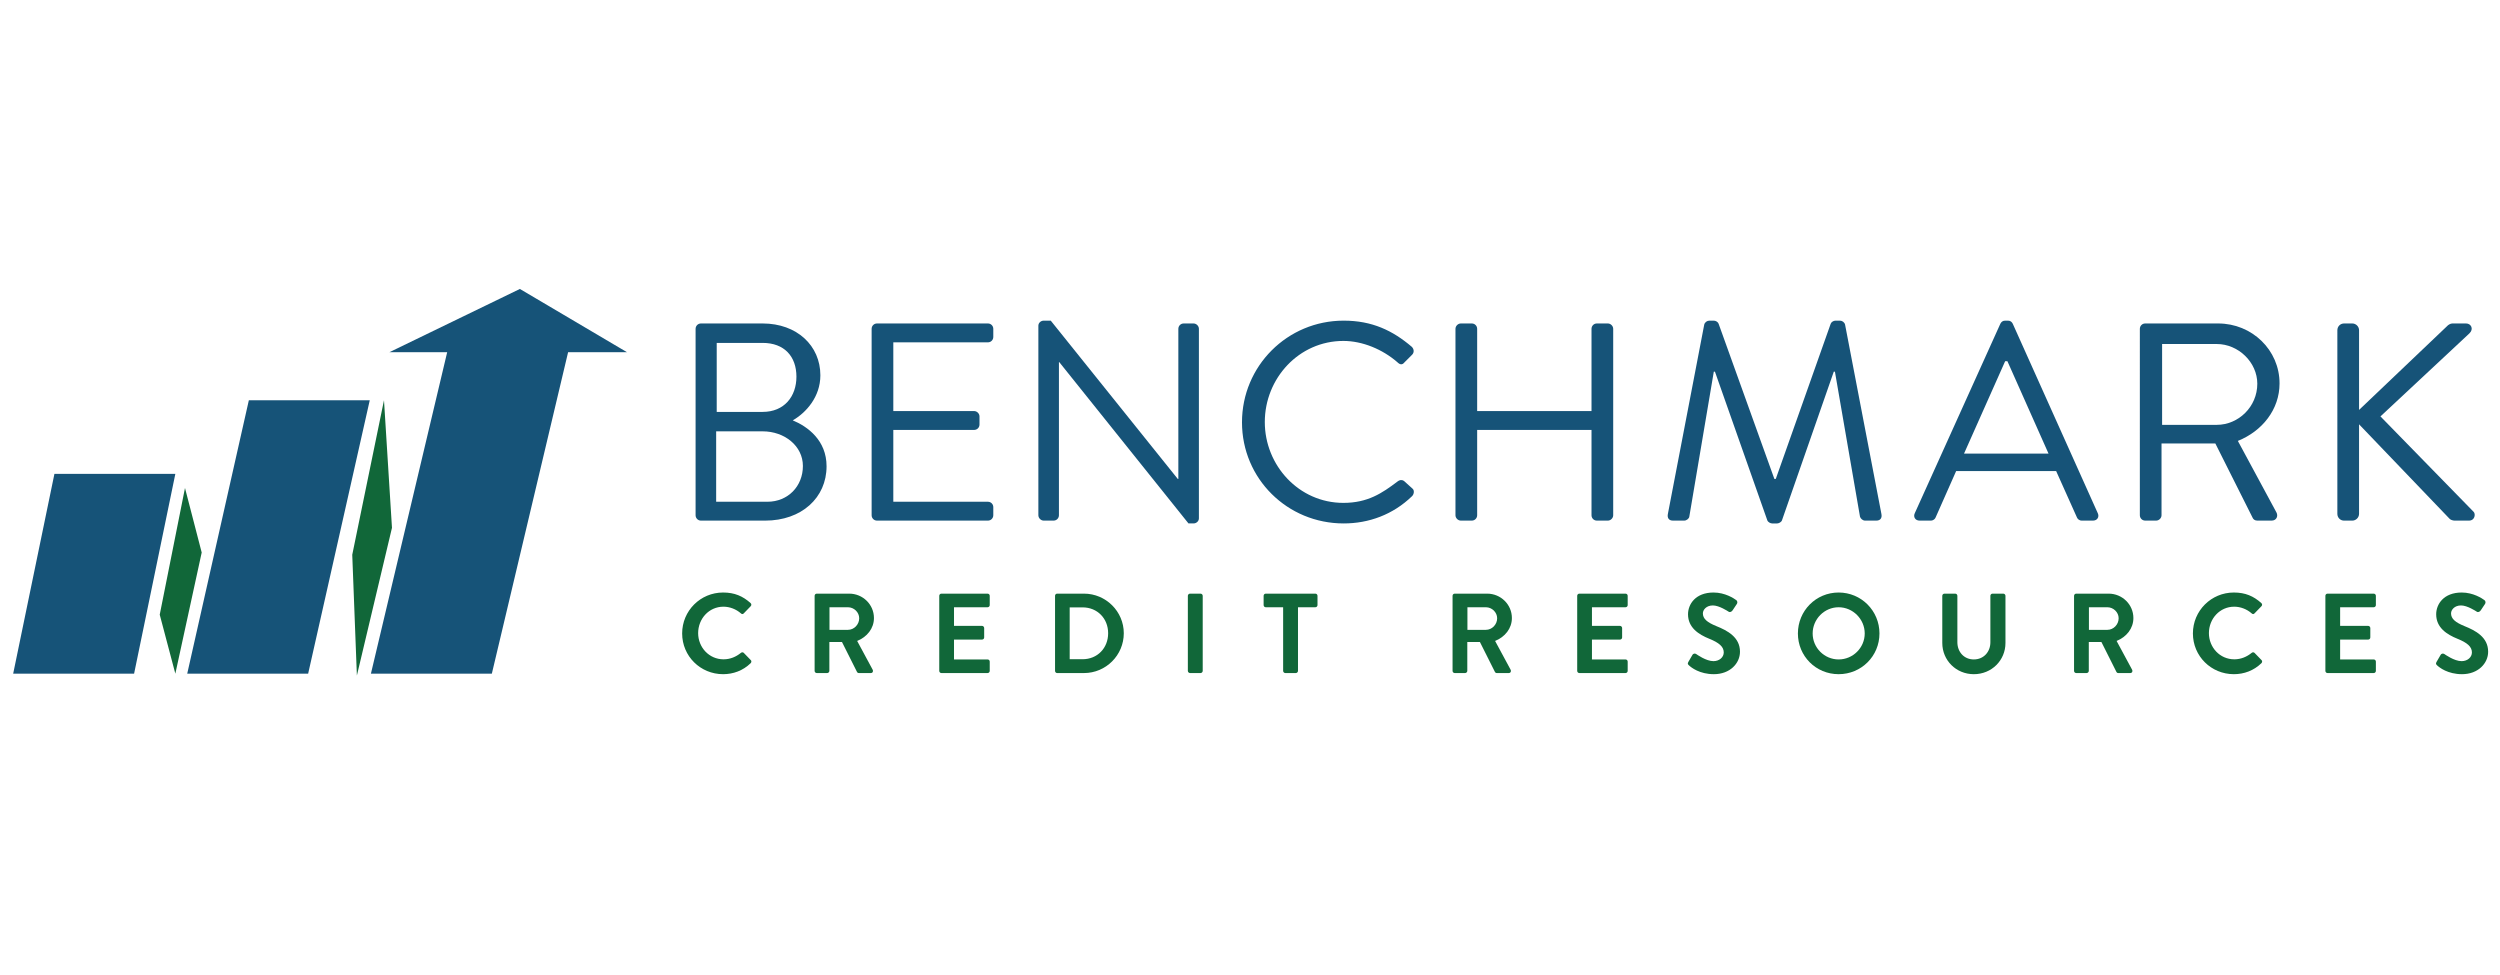 <?xml version="1.0" encoding="utf-8"?>
<!-- Generator: Adobe Illustrator 16.0.0, SVG Export Plug-In . SVG Version: 6.00 Build 0)  -->
<!DOCTYPE svg PUBLIC "-//W3C//DTD SVG 1.1//EN" "http://www.w3.org/Graphics/SVG/1.1/DTD/svg11.dtd">
<svg version="1.1" id="Layer_1" xmlns="http://www.w3.org/2000/svg" xmlns:xlink="http://www.w3.org/1999/xlink" x="0px" y="0px"
	 width="428px" height="167px" viewBox="0 0 450.667 73.667" enable-background="new 0 0 450.667 73.667"
	 xml:space="preserve">
<g>
	<g>
		<path fill="#165378" d="M125.392,8.185c0-0.507,0.407-0.964,0.966-0.964h11.119c6.194,0,10.409,4.012,10.409,9.343
			c0,3.908-2.589,6.752-4.977,8.123c2.691,1.116,6.093,3.605,6.093,8.277c0,5.687-4.519,9.797-11.068,9.797h-11.576
			c-0.559,0-0.966-0.457-0.966-0.964V8.185z M138.34,39.36c3.706,0,6.396-2.794,6.396-6.448c0-3.605-3.3-6.245-7.26-6.245H129.1
			V39.36H138.34z M137.477,23.164c3.911,0,6.093-2.794,6.093-6.346c0-3.657-2.182-6.093-6.093-6.093h-8.276v12.439H137.477z"/>
		<path fill="#165378" d="M157.125,8.185c0-0.507,0.405-0.964,0.964-0.964h20.003c0.56,0,0.966,0.457,0.966,0.964v1.472
			c0,0.51-0.407,0.967-0.966,0.967h-17.058v12.388h14.57c0.508,0,0.966,0.457,0.966,0.964v1.472c0,0.559-0.458,0.967-0.966,0.967
			h-14.57V39.36h17.058c0.56,0,0.966,0.457,0.966,0.964v1.472c0,0.507-0.407,0.964-0.966,0.964H158.09
			c-0.559,0-0.964-0.457-0.964-0.964V8.185z"/>
		<path fill="#165378" d="M187.182,7.626c0-0.507,0.457-0.914,0.965-0.914h1.269l22.898,28.534c0.051,0,0.051,0,0.103,0V8.185
			c0-0.507,0.404-0.964,0.964-0.964h1.777c0.508,0,0.964,0.457,0.964,0.964v34.169c0,0.507-0.456,0.914-0.964,0.914h-0.915
			l-23.303-29.092h-0.05v27.62c0,0.507-0.407,0.964-0.965,0.964h-1.777c-0.508,0-0.965-0.457-0.965-0.964V7.626z"/>
		<path fill="#165378" d="M242.218,6.713c5.127,0,8.834,1.779,12.287,4.723c0.406,0.406,0.457,1.015,0.051,1.421l-1.371,1.37
			c-0.406,0.507-0.812,0.457-1.32-0.051c-2.642-2.284-6.245-3.806-9.698-3.806c-8.021,0-14.165,6.752-14.165,14.621
			c0,7.82,6.144,14.573,14.165,14.573c4.417,0,7.007-1.776,9.698-3.809c0.507-0.406,0.914-0.355,1.218-0.152l1.524,1.373
			c0.405,0.302,0.304,1.015-0.051,1.368c-3.454,3.352-7.82,4.925-12.338,4.925c-10.153,0-18.328-8.072-18.328-18.227
			S232.064,6.713,242.218,6.713z"/>
		<path fill="#165378" d="M262.373,8.185c0-0.507,0.458-0.964,0.966-0.964h1.98c0.559,0,0.965,0.457,0.965,0.964v14.827h20.613
			V8.185c0-0.507,0.405-0.964,0.964-0.964h1.981c0.506,0,0.965,0.457,0.965,0.964v33.611c0,0.507-0.458,0.964-0.965,0.964h-1.981
			c-0.559,0-0.964-0.457-0.964-0.964V26.414h-20.613v15.382c0,0.507-0.406,0.964-0.965,0.964h-1.98
			c-0.508,0-0.966-0.457-0.966-0.964V8.185z"/>
		<path fill="#165378" d="M307.217,7.424c0.102-0.406,0.508-0.711,0.914-0.711h0.813c0.356,0,0.761,0.254,0.863,0.559l10.052,27.975
			c0.102,0,0.153,0,0.255,0l9.899-27.975c0.103-0.305,0.508-0.559,0.864-0.559h0.813c0.406,0,0.811,0.305,0.913,0.711l6.549,34.118
			c0.153,0.71-0.153,1.218-0.913,1.218h-2.031c-0.407,0-0.812-0.355-0.914-0.71l-4.519-26.146c-0.051,0-0.154,0-0.204,0
			l-9.342,26.805c-0.101,0.308-0.56,0.559-0.863,0.559h-0.914c-0.305,0-0.761-0.251-0.863-0.559l-9.443-26.805
			c-0.05,0-0.153,0-0.203,0l-4.417,26.146c-0.051,0.355-0.509,0.71-0.915,0.71h-2.031c-0.762,0-1.065-0.507-0.913-1.218
			L307.217,7.424z"/>
		<path fill="#165378" d="M345.165,41.44l15.433-34.169c0.154-0.305,0.408-0.559,0.865-0.559h0.507c0.458,0,0.711,0.254,0.863,0.559
			l15.333,34.169c0.305,0.66-0.102,1.319-0.862,1.319h-2.031c-0.457,0-0.763-0.304-0.865-0.558l-3.757-8.376h-18.023l-3.707,8.376
			c-0.102,0.254-0.406,0.558-0.863,0.558h-2.031C345.267,42.76,344.86,42.1,345.165,41.44z M369.281,30.677
			c-2.487-5.534-4.925-11.119-7.413-16.653h-0.405l-7.413,16.653H369.281z"/>
		<path fill="#165378" d="M385.745,8.185c0-0.507,0.405-0.964,0.965-0.964h13.148c6.094,0,11.069,4.773,11.069,10.814
			c0,4.671-3.097,8.582-7.516,10.358l6.957,12.895c0.354,0.66,0,1.472-0.863,1.472h-2.589c-0.458,0-0.711-0.253-0.813-0.457
			l-6.752-13.454h-9.698v12.946c0,0.507-0.457,0.964-0.963,0.964h-1.98c-0.56,0-0.965-0.457-0.965-0.964V8.185z M399.605,25.498
			c3.908,0,7.312-3.248,7.312-7.412c0-3.859-3.403-7.161-7.312-7.161h-9.85v14.572H399.605z"/>
		<path fill="#165378" d="M421.349,8.438c0-0.66,0.508-1.218,1.219-1.218h1.472c0.661,0,1.22,0.558,1.22,1.218v14.37L441.1,7.728
			c0.203-0.254,0.659-0.507,0.965-0.507h2.487c0.914,0,1.421,1.015,0.608,1.776l-16.044,14.979l16.807,17.212
			c0.356,0.355,0.254,1.573-0.864,1.573h-2.589c-0.355,0-0.811-0.2-0.913-0.355l-16.298-17.008v16.146
			c0,0.66-0.559,1.218-1.22,1.218h-1.472c-0.711,0-1.219-0.558-1.219-1.218V8.438z"/>
	</g>
	<g>
		<path fill="#116739" d="M130.352,55.722c2.064,0,3.558,0.654,4.948,1.901c0.185,0.163,0.185,0.409,0.021,0.572l-1.248,1.287
			c-0.144,0.166-0.347,0.166-0.511,0c-0.859-0.756-2.005-1.205-3.15-1.205c-2.618,0-4.56,2.188-4.56,4.765
			c0,2.556,1.964,4.722,4.582,4.722c1.225,0,2.27-0.47,3.128-1.165c0.164-0.144,0.388-0.123,0.511,0l1.268,1.309
			c0.164,0.141,0.123,0.408-0.02,0.55c-1.392,1.352-3.15,1.985-4.969,1.985c-4.09,0-7.383-3.25-7.383-7.343
			C122.969,59.013,126.262,55.722,130.352,55.722z"/>
		<path fill="#116739" d="M146.849,56.315c0-0.206,0.164-0.39,0.388-0.39h5.85c2.453,0,4.457,1.963,4.457,4.396
			c0,1.883-1.248,3.416-3.027,4.132l2.802,5.195c0.143,0.264,0,0.593-0.347,0.593h-2.148c-0.184,0-0.285-0.104-0.327-0.185
			l-2.72-5.419h-2.27v5.213c0,0.206-0.184,0.39-0.388,0.39h-1.882c-0.224,0-0.388-0.185-0.388-0.39V56.315z M152.861,62.45
			c1.083,0,2.024-0.94,2.024-2.086c0-1.084-0.941-1.985-2.024-1.985h-3.333v4.071H152.861z"/>
		<path fill="#116739" d="M169.316,56.315c0-0.206,0.164-0.39,0.389-0.39h8.323c0.224,0,0.388,0.185,0.388,0.39v1.677
			c0,0.203-0.164,0.387-0.388,0.387h-6.053v3.355h5.051c0.204,0,0.388,0.184,0.388,0.387v1.699c0,0.224-0.184,0.387-0.388,0.387
			h-5.051v3.579h6.053c0.224,0,0.388,0.182,0.388,0.387v1.677c0,0.206-0.164,0.39-0.388,0.39h-8.323
			c-0.226,0-0.389-0.185-0.389-0.39V56.315z"/>
		<path fill="#116739" d="M190.189,56.315c0-0.206,0.165-0.39,0.37-0.39h4.845c3.948,0,7.178,3.21,7.178,7.137
			c0,3.969-3.23,7.18-7.178,7.18h-4.845c-0.206,0-0.37-0.185-0.37-0.39V56.315z M195.16,67.747c2.658,0,4.602-2.006,4.602-4.685
			c0-2.657-1.944-4.661-4.602-4.661h-2.331v9.346H195.16z"/>
		<path fill="#116739" d="M214.13,56.315c0-0.206,0.185-0.39,0.389-0.39h1.902c0.205,0,0.389,0.185,0.389,0.39v13.536
			c0,0.206-0.184,0.39-0.389,0.39h-1.902c-0.204,0-0.389-0.185-0.389-0.39V56.315z"/>
		<path fill="#116739" d="M231.305,58.379h-3.128c-0.226,0-0.388-0.184-0.388-0.387v-1.677c0-0.206,0.163-0.39,0.388-0.39h8.936
			c0.225,0,0.389,0.185,0.389,0.39v1.677c0,0.203-0.164,0.387-0.389,0.387h-3.128v11.472c0,0.206-0.184,0.39-0.389,0.39h-1.9
			c-0.206,0-0.39-0.185-0.39-0.39V58.379z"/>
		<path fill="#116739" d="M261.849,56.315c0-0.206,0.164-0.39,0.388-0.39h5.849c2.455,0,4.458,1.963,4.458,4.396
			c0,1.883-1.247,3.416-3.028,4.132l2.803,5.195c0.143,0.264,0,0.593-0.347,0.593h-2.148c-0.184,0-0.285-0.104-0.328-0.185
			l-2.72-5.419h-2.27v5.213c0,0.206-0.184,0.39-0.387,0.39h-1.882c-0.225,0-0.388-0.185-0.388-0.39V56.315z M267.861,62.45
			c1.083,0,2.025-0.94,2.025-2.086c0-1.084-0.942-1.985-2.025-1.985h-3.333v4.071H267.861z"/>
		<path fill="#116739" d="M284.317,56.315c0-0.206,0.164-0.39,0.39-0.39h8.322c0.225,0,0.389,0.185,0.389,0.39v1.677
			c0,0.203-0.164,0.387-0.389,0.387h-6.052v3.355h5.051c0.205,0,0.388,0.184,0.388,0.387v1.699c0,0.224-0.184,0.387-0.388,0.387
			h-5.051v3.579h6.052c0.225,0,0.389,0.182,0.389,0.387v1.677c0,0.206-0.164,0.39-0.389,0.39h-8.322c-0.227,0-0.39-0.185-0.39-0.39
			V56.315z"/>
		<path fill="#116739" d="M304.353,68.235l0.737-1.266c0.164-0.289,0.511-0.289,0.695-0.144c0.103,0.062,1.759,1.269,3.089,1.269
			c1.063,0,1.861-0.697,1.861-1.576c0-1.042-0.879-1.758-2.598-2.455c-1.921-0.777-3.843-2.003-3.843-4.415
			c0-1.822,1.349-3.926,4.601-3.926c2.086,0,3.681,1.063,4.09,1.367c0.204,0.125,0.266,0.473,0.122,0.676l-0.776,1.167
			c-0.164,0.246-0.471,0.409-0.717,0.246c-0.163-0.104-1.717-1.127-2.84-1.127c-1.167,0-1.802,0.78-1.802,1.431
			c0,0.962,0.757,1.616,2.415,2.292c1.984,0.798,4.273,1.984,4.273,4.621c0,2.107-1.819,4.049-4.702,4.049
			c-2.578,0-4.09-1.205-4.5-1.595C304.271,68.666,304.169,68.564,304.353,68.235z"/>
		<path fill="#116739" d="M331.444,55.722c4.09,0,7.361,3.291,7.361,7.379c0,4.092-3.271,7.343-7.361,7.343
			c-4.089,0-7.342-3.25-7.342-7.343C324.103,59.013,327.355,55.722,331.444,55.722z M331.444,67.787
			c2.577,0,4.704-2.107,4.704-4.685c0-2.575-2.127-4.722-4.704-4.722c-2.578,0-4.682,2.147-4.682,4.722
			C326.762,65.679,328.867,67.787,331.444,67.787z"/>
		<path fill="#116739" d="M350.129,56.315c0-0.206,0.184-0.39,0.388-0.39h1.942c0.227,0,0.39,0.185,0.39,0.39v8.363
			c0,1.739,1.186,3.109,2.965,3.109c1.779,0,2.985-1.37,2.985-3.087v-8.384c0-0.206,0.164-0.39,0.39-0.39h1.942
			c0.203,0,0.387,0.185,0.387,0.39v8.504c0,3.111-2.474,5.625-5.704,5.625c-3.21,0-5.685-2.514-5.685-5.625V56.315z"/>
		<path fill="#116739" d="M373.885,56.315c0-0.206,0.164-0.39,0.389-0.39h5.847c2.454,0,4.459,1.963,4.459,4.396
			c0,1.883-1.248,3.416-3.028,4.132l2.802,5.195c0.144,0.264,0,0.593-0.348,0.593h-2.146c-0.184,0-0.288-0.104-0.328-0.185
			l-2.72-5.419h-2.27v5.213c0,0.206-0.185,0.39-0.39,0.39h-1.881c-0.226,0-0.389-0.185-0.389-0.39V56.315z M379.897,62.45
			c1.083,0,2.025-0.94,2.025-2.086c0-1.084-0.943-1.985-2.025-1.985h-3.333v4.071H379.897z"/>
		<path fill="#116739" d="M402.692,55.722c2.064,0,3.559,0.654,4.948,1.901c0.186,0.163,0.186,0.409,0.021,0.572l-1.247,1.287
			c-0.145,0.166-0.349,0.166-0.512,0c-0.859-0.756-2.005-1.205-3.148-1.205c-2.617,0-4.56,2.188-4.56,4.765
			c0,2.556,1.962,4.722,4.579,4.722c1.227,0,2.27-0.47,3.129-1.165c0.163-0.144,0.388-0.123,0.512,0l1.268,1.309
			c0.164,0.141,0.121,0.408-0.021,0.55c-1.392,1.352-3.15,1.985-4.97,1.985c-4.091,0-7.383-3.25-7.383-7.343
			C395.31,59.013,398.602,55.722,402.692,55.722z"/>
		<path fill="#116739" d="M419.19,56.315c0-0.206,0.163-0.39,0.387-0.39h8.324c0.226,0,0.39,0.185,0.39,0.39v1.677
			c0,0.203-0.164,0.387-0.39,0.387h-6.053v3.355h5.05c0.206,0,0.391,0.184,0.391,0.387v1.699c0,0.224-0.185,0.387-0.391,0.387h-5.05
			v3.579h6.053c0.226,0,0.39,0.182,0.39,0.387v1.677c0,0.206-0.164,0.39-0.39,0.39h-8.324c-0.224,0-0.387-0.185-0.387-0.39V56.315z"
			/>
		<path fill="#116739" d="M439.226,68.235l0.737-1.266c0.163-0.289,0.511-0.289,0.694-0.144c0.102,0.062,1.76,1.269,3.086,1.269
			c1.064,0,1.862-0.697,1.862-1.576c0-1.042-0.879-1.758-2.597-2.455c-1.922-0.777-3.845-2.003-3.845-4.415
			c0-1.822,1.349-3.926,4.603-3.926c2.084,0,3.68,1.063,4.089,1.367c0.203,0.125,0.265,0.473,0.123,0.676l-0.778,1.167
			c-0.163,0.246-0.47,0.409-0.715,0.246c-0.164-0.104-1.72-1.127-2.844-1.127c-1.165,0-1.799,0.78-1.799,1.431
			c0,0.962,0.757,1.616,2.412,2.292c1.984,0.798,4.275,1.984,4.275,4.621c0,2.107-1.821,4.049-4.705,4.049
			c-2.575,0-4.089-1.205-4.498-1.595C439.145,68.666,439.043,68.564,439.226,68.235z"/>
	</g>
</g>
<g>
	<polygon fill="#165378" points="24.172,70.354 2.375,70.354 9.811,34.333 31.608,34.333 	"/>
	<polygon fill="#165378" points="55.548,70.354 33.75,70.354 44.86,21.062 66.656,21.062 	"/>
	<polygon fill="#165378" points="88.662,70.354 66.863,70.354 80.612,12.405 70.191,12.405 93.718,1 113.028,12.405 102.41,12.405
		"/>
	<polygon fill="#116739" points="31.608,70.354 28.795,59.715 33.347,36.884 36.36,48.51 	"/>
	<polygon fill="#116739" points="64.335,70.687 63.499,48.917 69.221,21.062 70.66,44.058 	"/>
</g>
</svg>
